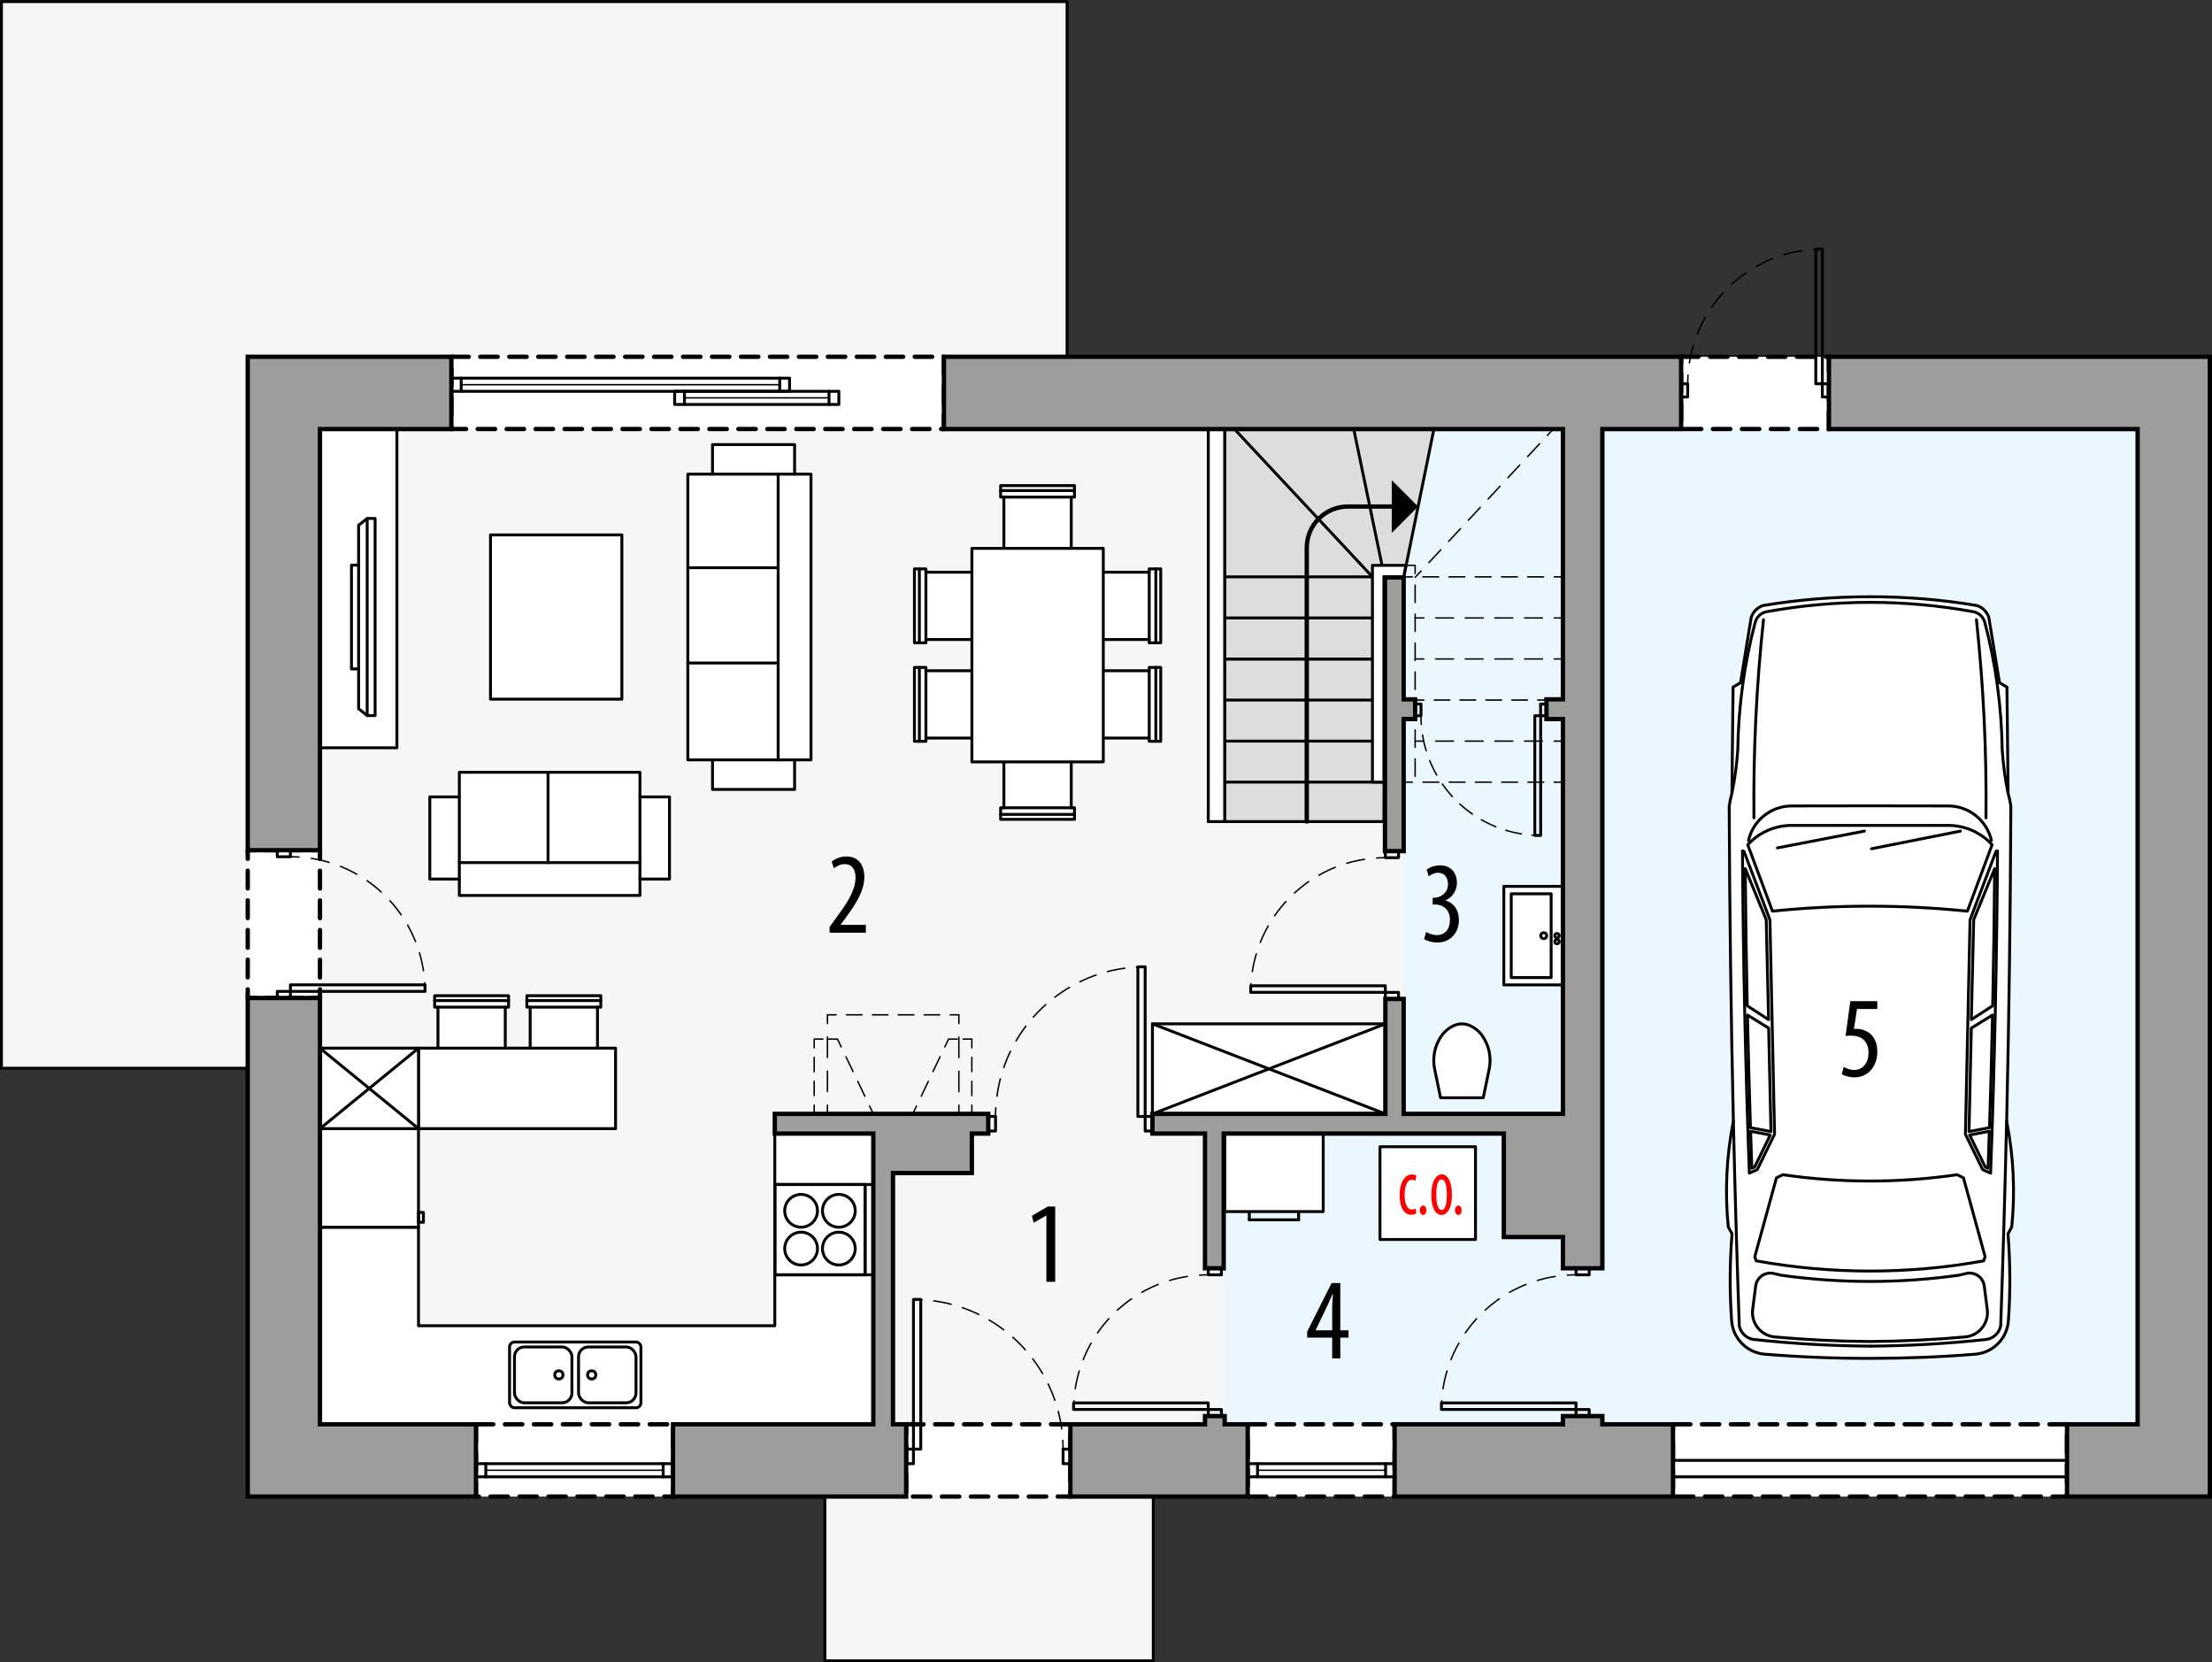 <?xml version="1.0" encoding="UTF-8"?><svg id="a" xmlns="http://www.w3.org/2000/svg" viewBox="0 0 381.88 286.91"><rect x="0" y="0" width="381.88" height="286.91" fill="#333333" stroke="none"/><polygon points="184.22 61.58 184.22 .28 .25 .28 .25 184.38 42.77 184.38 42.77 257.31 142.41 257.31 142.41 286.66 199.1 286.66 199.1 257.31 381.51 257.31 381.51 61.58 184.22 61.58" style="fill:#f6f6f6; stroke:#000; stroke-linecap:round; stroke-linejoin:round; stroke-width:.5px;"/><polygon points="242.33 74.06 242.33 195.66 211.26 195.66 211.26 245.84 369.04 245.84 369.04 74.06 242.33 74.06" style="fill:#ebf7fe;"/><polygon points="238.93 141.81 211.43 141.81 211.43 74.06 247.55 74.06 242.33 99.66 239.1 99.66 238.93 141.81" style="fill:#ddd; stroke:#000; stroke-linecap:round; stroke-linejoin:round; stroke-width:.5px;"/><line x1="238.93" y1="99.57" x2="211.43" y2="99.57" style="fill:none; stroke:#000; stroke-linecap:round; stroke-linejoin:round; stroke-width:.5px;"/><line x1="236.94" y1="106.66" x2="211.43" y2="106.66" style="fill:none; stroke:#000; stroke-linecap:round; stroke-linejoin:round; stroke-width:.5px;"/><line x1="236.94" y1="113.74" x2="211.43" y2="113.74" style="fill:none; stroke:#000; stroke-linecap:round; stroke-linejoin:round; stroke-width:.5px;"/><line x1="236.94" y1="113.74" x2="211.43" y2="113.74" style="fill:none; stroke:#000; stroke-linecap:round; stroke-linejoin:round; stroke-width:.5px;"/><line x1="236.94" y1="120.83" x2="211.43" y2="120.83" style="fill:none; stroke:#000; stroke-linecap:round; stroke-linejoin:round; stroke-width:.5px;"/><line x1="236.94" y1="127.92" x2="211.43" y2="127.92" style="fill:none; stroke:#000; stroke-linecap:round; stroke-linejoin:round; stroke-width:.5px;"/><line x1="238.93" y1="135" x2="211.43" y2="135" style="fill:none; stroke:#000; stroke-linecap:round; stroke-linejoin:round; stroke-width:.5px;"/><line x1="236.94" y1="99.57" x2="213.11" y2="74.06" style="fill:none; stroke:#000; stroke-linecap:round; stroke-linejoin:round; stroke-width:.5px;"/><line x1="239.01" y1="99.57" x2="233.71" y2="74.06" style="fill:none; stroke:#000; stroke-linecap:round; stroke-linejoin:round; stroke-width:.5px;"/><line x1="208.6" y1="141.81" x2="208.6" y2="74.06" style="fill:none; stroke:#000; stroke-linecap:round; stroke-linejoin:round; stroke-width:.5px;"/><rect x="208.6" y="74.06" width="2.83" height="67.75" style="fill:#fff; stroke:#000; stroke-linecap:round; stroke-linejoin:round; stroke-width:.5px;"/><path d="M240.88,87.43h-8.17c-3.92,0-7.11,3.18-7.11,7.11v47.27" style="fill:none; stroke:#000; stroke-linecap:round; stroke-linejoin:round; stroke-width:.75px;"/><polygon points="240.27 91.99 240.27 82.88 244.82 87.43 240.27 91.99"/><polygon points="236.94 97.58 236.94 135 238.93 135 238.93 99.57 242.33 99.57 242.72 97.58 236.94 97.58" style="fill:#fff; stroke:#000; stroke-linecap:round; stroke-linejoin:round; stroke-width:.5px;"/><line x1="269.82" y1="106.66" x2="268.32" y2="106.66" style="fill:none; stroke:#000; stroke-linecap:round; stroke-linejoin:round; stroke-width:.25px;"/><line x1="266.28" y1="106.66" x2="246.83" y2="106.66" style="fill:none; stroke:#000; stroke-dasharray:3.07 2.05; stroke-linecap:round; stroke-linejoin:round; stroke-width:.25px;"/><line x1="245.81" y1="106.66" x2="244.31" y2="106.66" style="fill:none; stroke:#000; stroke-linecap:round; stroke-linejoin:round; stroke-width:.25px;"/><line x1="269.82" y1="113.74" x2="268.32" y2="113.74" style="fill:none; stroke:#000; stroke-linecap:round; stroke-linejoin:round; stroke-width:.25px;"/><line x1="266.28" y1="113.74" x2="246.83" y2="113.74" style="fill:none; stroke:#000; stroke-dasharray:3.07 2.05; stroke-linecap:round; stroke-linejoin:round; stroke-width:.25px;"/><line x1="245.81" y1="113.74" x2="244.31" y2="113.74" style="fill:none; stroke:#000; stroke-linecap:round; stroke-linejoin:round; stroke-width:.25px;"/><line x1="269.82" y1="127.92" x2="268.32" y2="127.92" style="fill:none; stroke:#000; stroke-linecap:round; stroke-linejoin:round; stroke-width:.25px;"/><line x1="266.28" y1="127.92" x2="246.83" y2="127.92" style="fill:none; stroke:#000; stroke-dasharray:3.07 2.05; stroke-linecap:round; stroke-linejoin:round; stroke-width:.25px;"/><line x1="245.81" y1="127.92" x2="244.31" y2="127.92" style="fill:none; stroke:#000; stroke-linecap:round; stroke-linejoin:round; stroke-width:.25px;"/><line x1="269.82" y1="135" x2="268.32" y2="135" style="fill:none; stroke:#000; stroke-linecap:round; stroke-linejoin:round; stroke-width:.25px;"/><line x1="266.51" y1="135" x2="244.74" y2="135" style="fill:none; stroke:#000; stroke-dasharray:2.72 1.81; stroke-linecap:round; stroke-linejoin:round; stroke-width:.25px;"/><line x1="243.83" y1="135" x2="242.33" y2="135" style="fill:none; stroke:#000; stroke-linecap:round; stroke-linejoin:round; stroke-width:.25px;"/><line x1="244.31" y1="99.66" x2="245.33" y2="98.56" style="fill:none; stroke:#000; stroke-linecap:round; stroke-linejoin:round; stroke-width:.25px;"/><line x1="246.69" y1="97.1" x2="266.45" y2="75.89" style="fill:none; stroke:#000; stroke-dasharray:3 2; stroke-linecap:round; stroke-linejoin:round; stroke-width:.25px;"/><line x1="267.13" y1="75.15" x2="268.15" y2="74.06" style="fill:none; stroke:#000; stroke-linecap:round; stroke-linejoin:round; stroke-width:.25px;"/><line x1="266.98" y1="120.83" x2="265.48" y2="120.83" style="fill:none; stroke:#000; stroke-linecap:round; stroke-linejoin:round; stroke-width:.25px;"/><line x1="263.69" y1="120.83" x2="246.7" y2="120.83" style="fill:none; stroke:#000; stroke-dasharray:2.68 1.79; stroke-linecap:round; stroke-linejoin:round; stroke-width:.25px;"/><line x1="245.81" y1="120.83" x2="244.31" y2="120.83" style="fill:none; stroke:#000; stroke-linecap:round; stroke-linejoin:round; stroke-width:.25px;"/><line x1="242.33" y1="99.57" x2="243.83" y2="99.57" style="fill:none; stroke:#000; stroke-linecap:round; stroke-linejoin:round; stroke-width:.25px;"/><line x1="245.64" y1="99.57" x2="267.42" y2="99.57" style="fill:none; stroke:#000; stroke-dasharray:2.72 1.81; stroke-linecap:round; stroke-linejoin:round; stroke-width:.25px;"/><line x1="268.32" y1="99.57" x2="269.82" y2="99.57" style="fill:none; stroke:#000; stroke-linecap:round; stroke-linejoin:round; stroke-width:.25px;"/><polyline points="242.72 97.58 244.31 97.58 244.31 135.1" style="fill:none; stroke:#000; stroke-dasharray:3 2; stroke-linecap:round; stroke-linejoin:round; stroke-width:.25px;"/><rect x="238.24" y="197.93" width="16.49" height="16.01" style="fill:#fff; stroke:#000; stroke-linecap:round; stroke-linejoin:round; stroke-width:.5px;"/><path d="M244.51,209.42c-.19.14-.52.25-.9.25-1.19,0-1.98-1.19-1.98-3.43,0-1.95.78-3.53,2.14-3.53.29,0,.6.1.76.21l-.17.88c-.11-.07-.34-.18-.62-.18-.86,0-1.25,1.29-1.25,2.62,0,1.58.48,2.54,1.28,2.54.24,0,.43-.07.63-.18l.11.83Z" style="fill:red;"/><path d="M245.11,208.89c0-.48.26-.81.57-.81.35,0,.57.32.57.81s-.21.81-.57.81c-.32,0-.57-.32-.57-.81Z" style="fill:red;"/><path d="M250.66,206.2c0,2.62-.97,3.5-1.8,3.5-.97,0-1.76-1.11-1.76-3.49s.88-3.52,1.81-3.52,1.75,1.13,1.75,3.5ZM247.96,206.2c0,1.12.16,2.65.94,2.65.74,0,.88-1.6.88-2.65s-.15-2.63-.91-2.63-.92,1.6-.92,2.63Z" style="fill:red;"/><path d="M251.19,208.89c0-.48.26-.81.57-.81.35,0,.57.32.57.81s-.21.81-.57.81c-.32,0-.57-.32-.57-.81Z" style="fill:red;"/><polyline points="269.82 152.99 259.62 152.99 259.62 170 269.82 170 269.82 152.99" style="fill:#fff; stroke:#000; stroke-linecap:round; stroke-linejoin:round; stroke-width:.5px;"/><rect x="260.9" y="154.27" width="6.89" height="14.46" style="fill:none; stroke:#000; stroke-linecap:round; stroke-linejoin:round; stroke-width:.5px;"/><circle cx="266.51" cy="161.5" r=".51" style="fill:none; stroke:#000; stroke-linecap:round; stroke-linejoin:round; stroke-width:.5px;"/><circle cx="268.8" cy="161.5" r=".38" style="fill:none; stroke:#000; stroke-linecap:round; stroke-linejoin:round; stroke-width:.5px;"/><circle cx="268.8" cy="162.52" r=".38" style="fill:none; stroke:#000; stroke-linecap:round; stroke-linejoin:round; stroke-width:.5px;"/><rect x="84.68" y="92.33" width="22.68" height="28.35" style="fill:#fff; stroke:#000; stroke-linecap:round; stroke-linejoin:round; stroke-width:.5px;"/><rect x="55.24" y="74.06" width="13.28" height="55.01" style="fill:#fff; stroke:#000; stroke-linecap:round; stroke-linejoin:round; stroke-width:.5px;"/><polygon points="72.25 211.82 72.25 228.83 133.76 228.83 133.76 195.66 150.77 195.66 150.77 246.84 55.24 246.84 55.24 211.82 72.25 211.82" style="fill:#fff; stroke:#000; stroke-linecap:round; stroke-linejoin:round; stroke-width:.5px;"/><circle cx="96.48" cy="237.31" r=".71" style="fill:none; stroke:#000; stroke-linecap:round; stroke-linejoin:round; stroke-width:.5px;"/><circle cx="102.15" cy="237.31" r=".71" style="fill:none; stroke:#000; stroke-linecap:round; stroke-linejoin:round; stroke-width:.5px;"/><rect x="87.97" y="231.64" width="22.68" height="11.34" rx=".85" ry=".85" style="fill:none; stroke:#000; stroke-linecap:round; stroke-linejoin:round; stroke-width:.5px;"/><rect x="99.88" y="232.49" width="9.92" height="9.64" rx="1.7" ry="1.7" style="fill:none; stroke:#000; stroke-linecap:round; stroke-linejoin:round; stroke-width:.5px;"/><rect x="88.82" y="232.49" width="9.92" height="9.64" rx="1.7" ry="1.7" style="fill:none; stroke:#000; stroke-linecap:round; stroke-linejoin:round; stroke-width:.5px;"/><path d="M256.07,189.48l1.02-4.93c.42-2.01-.01-4.1-1.19-5.78-.53-.75-1.25-1.34-2.08-1.73-.91-.42-1.96-.42-2.87,0-.83.39-1.55.98-2.08,1.73-1.18,1.68-1.61,3.77-1.19,5.78l1.02,4.93h7.37" style="fill:#fff; stroke:#000; stroke-linecap:round; stroke-linejoin:round; stroke-width:.5px;"/><line x1="71.4" y1="211.82" x2="71.4" y2="194.81" style="fill:none; stroke:#000; stroke-linecap:round; stroke-linejoin:round; stroke-width:.5px;"/><rect x="55.24" y="194.81" width="17.01" height="17.01" style="fill:#fff; stroke:#000; stroke-linecap:round; stroke-linejoin:round; stroke-width:.5px;"/><rect x="72.25" y="209.27" width=".85" height="1.7" style="fill:none; stroke:#000; stroke-linecap:round; stroke-linejoin:round; stroke-width:.5px;"/><line x1="222.77" y1="199.21" x2="227.02" y2="199.21" style="fill:none; stroke:#000; stroke-linecap:round; stroke-linejoin:round; stroke-width:.5px;"/><line x1="222.77" y1="197.08" x2="222.77" y2="199.21" style="fill:none; stroke:#000; stroke-linecap:round; stroke-linejoin:round; stroke-width:.5px;"/><line x1="227.02" y1="199.21" x2="227.02" y2="197.08" style="fill:none; stroke:#000; stroke-linecap:round; stroke-linejoin:round; stroke-width:.5px;"/><line x1="227.02" y1="197.08" x2="222.77" y2="197.08" style="fill:none; stroke:#000; stroke-linecap:round; stroke-linejoin:round; stroke-width:.5px;"/><line x1="215.68" y1="210.55" x2="224.19" y2="210.55" style="fill:none; stroke:#000; stroke-linecap:round; stroke-linejoin:round; stroke-width:.5px;"/><line x1="215.68" y1="209.13" x2="215.68" y2="210.55" style="fill:none; stroke:#000; stroke-linecap:round; stroke-linejoin:round; stroke-width:.5px;"/><line x1="224.19" y1="210.55" x2="224.19" y2="209.13" style="fill:none; stroke:#000; stroke-linecap:round; stroke-linejoin:round; stroke-width:.5px;"/><rect x="211.43" y="195.66" width="17.01" height="13.46" style="fill:#fff; stroke:#000; stroke-linecap:round; stroke-linejoin:round; stroke-width:.5px;"/><polygon points="184.94 139.43 184.94 128.66 173.31 128.66 173.31 139.43 172.75 139.43 172.75 141.42 185.5 141.42 185.5 139.43 184.94 139.43" style="fill:#fff; stroke:#000; stroke-linecap:round; stroke-linejoin:round; stroke-width:.5px;"/><line x1="184.94" y1="139.43" x2="173.31" y2="139.43" style="fill:none; stroke:#000; stroke-linecap:round; stroke-linejoin:round; stroke-width:.5px;"/><line x1="185.5" y1="140.57" x2="172.75" y2="140.57" style="fill:none; stroke:#000; stroke-linecap:round; stroke-linejoin:round; stroke-width:.5px;"/><polygon points="198.4 110.38 187.63 110.38 187.63 98.76 198.4 98.76 198.4 98.19 200.39 98.19 200.39 110.95 198.4 110.95 198.4 110.38" style="fill:#fff; stroke:#000; stroke-linecap:round; stroke-linejoin:round; stroke-width:.5px;"/><line x1="198.4" y1="110.38" x2="198.4" y2="98.76" style="fill:none; stroke:#000; stroke-linecap:round; stroke-linejoin:round; stroke-width:.5px;"/><line x1="199.54" y1="110.95" x2="199.54" y2="98.19" style="fill:none; stroke:#000; stroke-linecap:round; stroke-linejoin:round; stroke-width:.5px;"/><polygon points="198.4 127.39 187.63 127.39 187.63 115.77 198.4 115.77 198.4 115.2 200.39 115.2 200.39 127.95 198.4 127.95 198.4 127.39" style="fill:#fff; stroke:#000; stroke-linecap:round; stroke-linejoin:round; stroke-width:.5px;"/><line x1="198.4" y1="127.39" x2="198.4" y2="115.77" style="fill:none; stroke:#000; stroke-linecap:round; stroke-linejoin:round; stroke-width:.5px;"/><line x1="199.54" y1="127.95" x2="199.54" y2="115.2" style="fill:none; stroke:#000; stroke-linecap:round; stroke-linejoin:round; stroke-width:.5px;"/><polygon points="159.85 110.38 170.62 110.38 170.62 98.76 159.85 98.76 159.85 98.19 157.87 98.19 157.87 110.95 159.85 110.95 159.85 110.38" style="fill:#fff; stroke:#000; stroke-linecap:round; stroke-linejoin:round; stroke-width:.5px;"/><line x1="159.85" y1="110.38" x2="159.85" y2="98.76" style="fill:none; stroke:#000; stroke-linecap:round; stroke-linejoin:round; stroke-width:.5px;"/><line x1="158.72" y1="110.95" x2="158.72" y2="98.19" style="fill:none; stroke:#000; stroke-linecap:round; stroke-linejoin:round; stroke-width:.5px;"/><polygon points="159.85 127.39 170.62 127.39 170.62 115.77 159.85 115.77 159.85 115.2 157.87 115.2 157.87 127.95 159.85 127.95 159.85 127.39" style="fill:#fff; stroke:#000; stroke-linecap:round; stroke-linejoin:round; stroke-width:.5px;"/><line x1="159.85" y1="127.39" x2="159.85" y2="115.77" style="fill:none; stroke:#000; stroke-linecap:round; stroke-linejoin:round; stroke-width:.5px;"/><line x1="158.72" y1="127.95" x2="158.72" y2="115.2" style="fill:none; stroke:#000; stroke-linecap:round; stroke-linejoin:round; stroke-width:.5px;"/><polygon points="184.94 85.8 184.94 96.58 173.31 96.58 173.31 85.8 172.75 85.8 172.75 83.82 185.5 83.82 185.5 85.8 184.94 85.8" style="fill:#fff; stroke:#000; stroke-linecap:round; stroke-linejoin:round; stroke-width:.5px;"/><line x1="184.94" y1="85.8" x2="173.31" y2="85.8" style="fill:none; stroke:#000; stroke-linecap:round; stroke-linejoin:round; stroke-width:.5px;"/><line x1="185.5" y1="84.67" x2="172.75" y2="84.67" style="fill:none; stroke:#000; stroke-linecap:round; stroke-linejoin:round; stroke-width:.5px;"/><rect x="167.79" y="94.65" width="22.68" height="36.85" style="fill:#fff; stroke:#000; stroke-linecap:round; stroke-linejoin:round; stroke-width:.5px;"/><polygon points="87.23 173.84 87.23 184.62 75.61 184.62 75.61 173.84 75.04 173.84 75.04 171.86 87.8 171.86 87.8 173.84 87.23 173.84" style="fill:#fff; stroke:#000; stroke-linecap:round; stroke-linejoin:round; stroke-width:.5px;"/><line x1="87.23" y1="173.84" x2="75.61" y2="173.84" style="fill:none; stroke:#000; stroke-linecap:round; stroke-linejoin:round; stroke-width:.5px;"/><line x1="87.8" y1="172.71" x2="75.04" y2="172.71" style="fill:none; stroke:#000; stroke-linecap:round; stroke-linejoin:round; stroke-width:.5px;"/><polygon points="103.15 173.84 103.15 184.62 91.53 184.62 91.53 173.84 90.96 173.84 90.96 171.86 103.72 171.86 103.72 173.84 103.15 173.84" style="fill:#fff; stroke:#000; stroke-linecap:round; stroke-linejoin:round; stroke-width:.5px;"/><line x1="103.15" y1="173.84" x2="91.53" y2="173.84" style="fill:none; stroke:#000; stroke-linecap:round; stroke-linejoin:round; stroke-width:.5px;"/><line x1="103.72" y1="172.71" x2="90.96" y2="172.71" style="fill:none; stroke:#000; stroke-linecap:round; stroke-linejoin:round; stroke-width:.5px;"/><polyline points="118.75 81.84 123.01 81.84 123.01 76.74 137.18 76.74 137.18 81.84 140.01 81.84 140.01 131.16 137.18 131.16 137.18 136.26 123.01 136.26 123.01 131.16 118.75 131.16 118.75 81.84" style="fill:#fff; stroke:#000; stroke-linecap:round; stroke-linejoin:round; stroke-width:.5px;"/><polyline points="137.18 81.84 134.34 81.84 134.34 131.16 137.18 131.16" style="fill:none; stroke:#000; stroke-linecap:round; stroke-linejoin:round; stroke-width:.5px;"/><line x1="123.01" y1="81.84" x2="134.34" y2="81.84" style="fill:none; stroke:#000; stroke-linecap:round; stroke-linejoin:round; stroke-width:.5px;"/><line x1="134.34" y1="131.16" x2="123.01" y2="131.16" style="fill:none; stroke:#000; stroke-linecap:round; stroke-linejoin:round; stroke-width:.5px;"/><line x1="118.75" y1="97.99" x2="134.34" y2="97.99" style="fill:none; stroke:#000; stroke-linecap:round; stroke-linejoin:round; stroke-width:.5px;"/><line x1="118.75" y1="114.44" x2="134.34" y2="114.44" style="fill:none; stroke:#000; stroke-linecap:round; stroke-linejoin:round; stroke-width:.5px;"/><polyline points="110.48 133.3 110.48 137.55 115.58 137.55 115.58 151.73 110.48 151.73 110.48 154.56 79.3 154.56 79.3 151.73 74.2 151.73 74.2 137.55 79.3 137.55 79.3 133.3 110.48 133.3" style="fill:#fff; stroke:#000; stroke-linecap:round; stroke-linejoin:round; stroke-width:.5px;"/><line x1="110.48" y1="137.55" x2="110.48" y2="148.89" style="fill:none; stroke:#000; stroke-linecap:round; stroke-linejoin:round; stroke-width:.5px;"/><line x1="79.3" y1="148.89" x2="79.3" y2="137.55" style="fill:none; stroke:#000; stroke-linecap:round; stroke-linejoin:round; stroke-width:.5px;"/><line x1="94.61" y1="133.3" x2="94.61" y2="148.89" style="fill:none; stroke:#000; stroke-linecap:round; stroke-linejoin:round; stroke-width:.5px;"/><polyline points="110.48 151.73 110.48 148.89 110.48 148.89 79.3 148.89 79.3 151.73" style="fill:none; stroke:#000; stroke-linecap:round; stroke-linejoin:round; stroke-width:.5px;"/><polygon points="63.39 89.49 64.76 89.49 64.76 123.51 63.39 123.51 63.39 123.51 61.91 122.33 61.91 115.46 60.68 115.46 60.68 97.54 61.91 97.54 61.91 90.67 63.39 89.49" style="fill:none; stroke:#000; stroke-linecap:round; stroke-linejoin:round; stroke-width:.5px;"/><line x1="63.39" y1="89.49" x2="63.39" y2="123.51" style="fill:none; stroke:#000; stroke-linecap:round; stroke-linejoin:round; stroke-width:.5px;"/><line x1="61.91" y1="115.46" x2="61.91" y2="97.54" style="fill:none; stroke:#000; stroke-linecap:round; stroke-linejoin:round; stroke-width:.5px;"/><rect x="133.76" y="204.45" width="15.59" height="15.59" style="fill:none; stroke:#000; stroke-linecap:round; stroke-linejoin:round; stroke-width:.5px;"/><circle cx="138.3" cy="215.51" r="2.83" style="fill:none; stroke:#000; stroke-linecap:round; stroke-linejoin:round; stroke-width:.5px;"/><circle cx="144.82" cy="215.51" r="2.83" style="fill:none; stroke:#000; stroke-linecap:round; stroke-linejoin:round; stroke-width:.5px;"/><circle cx="144.82" cy="208.99" r="2.83" style="fill:none; stroke:#000; stroke-linecap:round; stroke-linejoin:round; stroke-width:.5px;"/><circle cx="138.3" cy="208.99" r="2.83" style="fill:none; stroke:#000; stroke-linecap:round; stroke-linejoin:round; stroke-width:.5px;"/><line x1="149.35" y1="204.45" x2="149.35" y2="220.04" style="fill:none; stroke:#000; stroke-linecap:round; stroke-linejoin:round; stroke-width:.5px;"/><line x1="149.35" y1="220.04" x2="149.35" y2="220.04" style="fill:none; stroke:#000; stroke-linecap:round; stroke-linejoin:round; stroke-width:.5px;"/><polygon points="133.76 220.04 149.35 220.04 150.77 220.04 150.77 204.45 133.76 204.45 133.76 220.04" style="fill:none; stroke:#000; stroke-linecap:round; stroke-linejoin:round; stroke-width:.5px;"/><rect x="72.25" y="180.92" width="34.02" height="13.89" style="fill:#fff; stroke:#000; stroke-linecap:round; stroke-linejoin:round; stroke-width:.5px;"/><rect x="55.24" y="180.92" width="17.01" height="13.89" style="fill:#fff; stroke:#000; stroke-linecap:round; stroke-linejoin:round; stroke-width:.5px;"/><line x1="72.25" y1="194.81" x2="55.24" y2="180.92" style="fill:none; stroke:#000; stroke-linecap:round; stroke-linejoin:round; stroke-width:.5px;"/><line x1="72.25" y1="180.92" x2="55.24" y2="194.81" style="fill:none; stroke:#000; stroke-linecap:round; stroke-linejoin:round; stroke-width:.5px;"/><rect x="198.96" y="176.72" width="40.21" height="15.54" style="fill:#fff; stroke:#000; stroke-linecap:round; stroke-linejoin:round; stroke-width:.5px;"/><line x1="239.17" y1="192.26" x2="198.96" y2="176.72" style="fill:none; stroke:#000; stroke-linecap:round; stroke-linejoin:round; stroke-width:.5px;"/><line x1="239.17" y1="176.72" x2="198.96" y2="192.26" style="fill:none; stroke:#000; stroke-linecap:round; stroke-linejoin:round; stroke-width:.5px;"/><path d="M322.83,234.46c6.07,0,12.13-.23,18.18-.72,3.07-.25,5.5-2.7,5.72-5.78.35-4.99.33-10.01-.07-15l.65-1.19c.61-6.09.31-12.24-.88-18.24.41-18.13.65-36.27.72-54.4-.1-.74-.26-1.47-.47-2.19l-.2-18.34-1.29-.77-1.84-11.27c-.32-.96-1.08-1.72-2.04-2.04-6.1-1.02-12.28-1.53-18.47-1.52-6.19,0-12.37.5-18.47,1.52-.96.32-1.72,1.07-2.04,2.04l-1.84,11.27-1.29.77-.2,18.34c-.21.72-.36,1.45-.47,2.19.07,18.14.31,36.27.72,54.4-1.19,6-1.49,12.15-.88,18.24l.65,1.19c-.4,4.99-.43,10-.07,15,.22,3.07,2.65,5.53,5.72,5.78,6.05.49,12.11.73,18.18.72Z" style="fill:#fff; stroke:#000; stroke-linecap:round; stroke-linejoin:round; stroke-width:.5px;"/><path d="M346.42,193.54c-.27,11.78-.61,23.56-1.02,35.34-.26,1.19-1.22,2.11-2.42,2.31-6.69.73-13.41,1.11-20.14,1.16" style="fill:#fff; stroke:#000; stroke-linecap:round; stroke-linejoin:round; stroke-width:.5px;"/><path d="M343.67,202.49l-1.37-.6-2.99-6.11.8-37.02,4.48-11.81.26-.09c-.12,18.55-.51,37.09-1.19,55.62Z" style="fill:#fff; stroke:#000; stroke-linecap:round; stroke-linejoin:round; stroke-width:.5px;"/><path d="M346.63,136.7c-.49-2.41-.81-4.85-.97-7.3-.11-7.41-1.11-14.79-3-21.96-.25-.96-1.03-1.68-2.01-1.86-5.88-1.07-11.84-1.61-17.82-1.61" style="fill:#fff; stroke:#000; stroke-linecap:round; stroke-linejoin:round; stroke-width:.5px;"/><path d="M299.25,193.54c.27,11.78.61,23.56,1.02,35.34.26,1.19,1.22,2.11,2.42,2.31,6.69.73,13.41,1.11,20.14,1.16" style="fill:#fff; stroke:#000; stroke-linecap:round; stroke-linejoin:round; stroke-width:.5px;"/><path d="M301.86,145.08c.79-3.49,3.88-5.96,7.46-5.97l13.51-.02,13.51.02c3.57,0,6.67,2.48,7.46,5.97" style="fill:#fff; stroke:#000; stroke-linecap:round; stroke-linejoin:round; stroke-width:.5px;"/><path d="M302,202.49l1.37-.6,2.99-6.11-.8-37.02-4.48-11.81-.26-.09c.12,18.55.51,37.09,1.19,55.62Z" style="fill:#fff; stroke:#000; stroke-linecap:round; stroke-linejoin:round; stroke-width:.5px;"/><path d="M299.04,136.7c.49-2.41.81-4.85.97-7.3.11-7.41,1.11-14.79,3-21.96.25-.96,1.03-1.68,2.01-1.86,5.88-1.07,11.84-1.61,17.82-1.61" style="fill:#fff; stroke:#000; stroke-linecap:round; stroke-linejoin:round; stroke-width:.5px;"/><path d="M322.83,156.41c-5.62,0-11.24.28-16.83.86l-4.27-11.46c1.95-2.13,4.7-3.34,7.58-3.34h27.03c2.89,0,5.64,1.21,7.58,3.34l-4.27,11.46c-5.59-.57-11.21-.86-16.83-.86Z" style="fill:#fff; stroke:#000; stroke-linecap:round; stroke-linejoin:round; stroke-width:.5px;"/><line x1="338.45" y1="143.45" x2="323.09" y2="146.5" style="fill:#fff; stroke:#000; stroke-linecap:round; stroke-linejoin:round; stroke-width:.5px;"/><line x1="321.87" y1="143.45" x2="306.86" y2="146.35" style="fill:#fff; stroke:#000; stroke-linecap:round; stroke-linejoin:round; stroke-width:.5px;"/><path d="M344.36,149.93c-.06,7.89-.18,15.78-.34,23.67l-3.69,2.39.41-17.25,3.62-8.81Z" style="fill:#fff; stroke:#000; stroke-linecap:round; stroke-linejoin:round; stroke-width:.5px;"/><path d="M343.99,175.2c-.14,6.48-.31,12.96-.52,19.44l-3.54.67.4-17.86,3.66-2.25Z" style="fill:#fff; stroke:#000; stroke-linecap:round; stroke-linejoin:round; stroke-width:.5px;"/><path d="M343.44,195.26l-3.4.65,2.7,5.52.48.21c.08-2.13.15-4.25.22-6.38Z" style="fill:#fff; stroke:#000; stroke-linecap:round; stroke-linejoin:round; stroke-width:.5px;"/><path d="M301.3,149.93c.06,7.89.18,15.78.34,23.67l3.69,2.39-.41-17.25-3.62-8.81Z" style="fill:#fff; stroke:#000; stroke-linecap:round; stroke-linejoin:round; stroke-width:.5px;"/><path d="M301.68,175.2c.14,6.48.31,12.96.52,19.44l3.54.67-.4-17.86-3.66-2.25Z" style="fill:#fff; stroke:#000; stroke-linecap:round; stroke-linejoin:round; stroke-width:.5px;"/><path d="M302.22,195.26l3.4.65-2.7,5.52-.48.21c-.08-2.13-.15-4.25-.22-6.38Z" style="fill:#fff; stroke:#000; stroke-linecap:round; stroke-linejoin:round; stroke-width:.5px;"/><path d="M322.83,231.55c5.49-.04,10.98-.3,16.44-.79,2.32-.21,4.04-2.26,3.83-4.59,0-.05-.01-.11-.02-.16l-.52-4.05c-.18-1.4-1.46-2.38-2.86-2.2-.09.01-.18.03-.27.05l-1.21.29c-5.1.72-10.24,1.08-15.39,1.08-5.15,0-10.29-.36-15.39-1.08l-1.21-.29c-1.37-.33-2.75.51-3.08,1.88-.02.09-.04.18-.05.27l-.52,4.05c-.3,2.31,1.34,4.43,3.65,4.73.05,0,.11.01.16.02,5.47.49,10.95.76,16.44.79Z" style="fill:#fff; stroke:#000; stroke-linecap:round; stroke-linejoin:round; stroke-width:.5px;"/><path d="M322.83,219.39c6.58,0,13.15-.58,19.63-1.76l.25-.72-3.74-13.61-1.1-.54c-4.98.73-10.01,1.09-15.04,1.09-5.03,0-10.06-.36-15.04-1.09l-1.1.54-3.74,13.61.25.72c6.48,1.17,13.05,1.76,19.63,1.76Z" style="fill:#fff; stroke:#000; stroke-linecap:round; stroke-linejoin:round; stroke-width:.5px;"/><path d="M341.21,106.96c1.22,11.36,1.77,22.78,1.65,34.21" style="fill:#fff; stroke:#000; stroke-linecap:round; stroke-linejoin:round; stroke-width:.5px;"/><path d="M302.8,141.17c-.12-11.43.43-22.85,1.65-34.21" style="fill:#fff; stroke:#000; stroke-linecap:round; stroke-linejoin:round; stroke-width:.5px;"/><polyline points="142.85 176.66 142.85 175.16 144.35 175.16" style="fill:none; stroke:#000; stroke-linecap:round; stroke-linejoin:round; stroke-width:.25px;"/><line x1="146.14" y1="175.16" x2="163.14" y2="175.16" style="fill:none; stroke:#000; stroke-dasharray:2.68 1.79; stroke-linecap:round; stroke-linejoin:round; stroke-width:.25px;"/><polyline points="164.04 175.16 165.54 175.16 165.54 176.66" style="fill:none; stroke:#000; stroke-linecap:round; stroke-linejoin:round; stroke-width:.25px;"/><line x1="165.54" y1="179.01" x2="165.54" y2="189.59" style="fill:none; stroke:#000; stroke-dasharray:3.53 2.35; stroke-linecap:round; stroke-linejoin:round; stroke-width:.25px;"/><polyline points="165.54 190.76 165.54 192.26 164.04 192.26" style="fill:none; stroke:#000; stroke-linecap:round; stroke-linejoin:round; stroke-width:.25px;"/><line x1="162.25" y1="192.26" x2="145.24" y2="192.26" style="fill:none; stroke:#000; stroke-dasharray:2.68 1.79; stroke-linecap:round; stroke-linejoin:round; stroke-width:.25px;"/><polyline points="144.35 192.26 142.85 192.26 142.85 190.76" style="fill:none; stroke:#000; stroke-linecap:round; stroke-linejoin:round; stroke-width:.25px;"/><line x1="142.85" y1="188.41" x2="142.85" y2="177.83" style="fill:none; stroke:#000; stroke-dasharray:3.53 2.35; stroke-linecap:round; stroke-linejoin:round; stroke-width:.25px;"/><polyline points="159.07 192.26 157.57 192.26 158.22 190.91" style="fill:none; stroke:#000; stroke-linecap:round; stroke-linejoin:round; stroke-width:.25px;"/><line x1="159.04" y1="189.21" x2="162.7" y2="181.55" style="fill:none; stroke:#000; stroke-dasharray:2.83 1.89; stroke-linecap:round; stroke-linejoin:round; stroke-width:.25px;"/><polyline points="163.11 180.7 163.76 179.35 165.26 179.35" style="fill:none; stroke:#000; stroke-linecap:round; stroke-linejoin:round; stroke-width:.25px;"/><polyline points="166.28 179.35 167.78 179.35 167.78 180.85" style="fill:none; stroke:#000; stroke-linecap:round; stroke-linejoin:round; stroke-width:.25px;"/><line x1="167.78" y1="182.5" x2="167.78" y2="189.94" style="fill:none; stroke:#000; stroke-dasharray:2.48 1.65; stroke-linecap:round; stroke-linejoin:round; stroke-width:.25px;"/><polyline points="167.78 190.76 167.78 192.26 166.28 192.26" style="fill:none; stroke:#000; stroke-linecap:round; stroke-linejoin:round; stroke-width:.25px;"/><line x1="164.22" y1="192.26" x2="160.1" y2="192.26" style="fill:none; stroke:#000; stroke-dasharray:3.09 2.06; stroke-linecap:round; stroke-linejoin:round; stroke-width:.25px;"/><polyline points="149.27 192.26 150.77 192.26 150.12 190.91" style="fill:none; stroke:#000; stroke-linecap:round; stroke-linejoin:round; stroke-width:.25px;"/><line x1="149.31" y1="189.21" x2="145.64" y2="181.55" style="fill:none; stroke:#000; stroke-dasharray:2.83 1.89; stroke-linecap:round; stroke-linejoin:round; stroke-width:.25px;"/><polyline points="145.23 180.7 144.58 179.35 143.08 179.35" style="fill:none; stroke:#000; stroke-linecap:round; stroke-linejoin:round; stroke-width:.25px;"/><polyline points="142.06 179.35 140.56 179.35 140.56 180.85" style="fill:none; stroke:#000; stroke-linecap:round; stroke-linejoin:round; stroke-width:.25px;"/><line x1="140.56" y1="182.5" x2="140.56" y2="189.94" style="fill:none; stroke:#000; stroke-dasharray:2.48 1.65; stroke-linecap:round; stroke-linejoin:round; stroke-width:.25px;"/><polyline points="140.56 190.76 140.56 192.26 142.06 192.26" style="fill:none; stroke:#000; stroke-linecap:round; stroke-linejoin:round; stroke-width:.25px;"/><line x1="144.12" y1="192.26" x2="148.24" y2="192.26" style="fill:none; stroke:#000; stroke-dasharray:3.09 2.06; stroke-linecap:round; stroke-linejoin:round; stroke-width:.25px;"/><rect x="42.77" y="146.75" width="12.47" height="25.51" style="fill:#fff;"/><polyline points="55.24 170.76 55.24 172.26 53.74 172.26" style="fill:none; stroke:#000; stroke-linecap:round; stroke-linejoin:round; stroke-width:.75px;"/><line x1="52.16" y1="172.26" x2="45.06" y2="172.26" style="fill:none; stroke:#000; stroke-dasharray:2.37 1.58; stroke-linecap:round; stroke-linejoin:round; stroke-width:.75px;"/><polyline points="44.27 172.26 42.77 172.26 42.77 170.76" style="fill:none; stroke:#000; stroke-linecap:round; stroke-linejoin:round; stroke-width:.75px;"/><line x1="42.77" y1="168.71" x2="42.77" y2="149.27" style="fill:none; stroke:#000; stroke-dasharray:3.07 2.05; stroke-linecap:round; stroke-linejoin:round; stroke-width:.75px;"/><polyline points="42.77 148.25 42.77 146.75 44.27 146.75" style="fill:none; stroke:#000; stroke-linecap:round; stroke-linejoin:round; stroke-width:.75px;"/><line x1="45.85" y1="146.75" x2="52.95" y2="146.75" style="fill:none; stroke:#000; stroke-dasharray:2.37 1.58; stroke-linecap:round; stroke-linejoin:round; stroke-width:.75px;"/><polyline points="53.74 146.75 55.24 146.75 55.24 148.25" style="fill:none; stroke:#000; stroke-linecap:round; stroke-linejoin:round; stroke-width:.75px;"/><line x1="55.24" y1="150.29" x2="55.24" y2="169.74" style="fill:none; stroke:#000; stroke-dasharray:3.07 2.05; stroke-linecap:round; stroke-linejoin:round; stroke-width:.75px;"/><rect x="77.92" y="61.58" width="85.04" height="12.47" style="fill:#fff; stroke:#000; stroke-dasharray:3 2; stroke-linecap:round; stroke-linejoin:round; stroke-width:.75px;"/><rect x="290.23" y="61.58" width="25.51" height="12.47" style="fill:#fff; stroke:#000; stroke-dasharray:3 2; stroke-linecap:round; stroke-linejoin:round; stroke-width:.75px;"/><rect x="288.82" y="245.84" width="68.03" height="12.47" style="fill:#fff; stroke:#000; stroke-dasharray:3 2; stroke-linecap:round; stroke-linejoin:round; stroke-width:.75px;"/><rect x="215.4" y="245.84" width="25.37" height="12.47" style="fill:#fff; stroke:#000; stroke-dasharray:3 2; stroke-linecap:round; stroke-linejoin:round; stroke-width:.75px;"/><rect x="156.44" y="245.84" width="28.35" height="12.47" style="fill:#fff; stroke:#000; stroke-dasharray:3 2; stroke-linecap:round; stroke-linejoin:round; stroke-width:.75px;"/><rect x="82.17" y="245.84" width="34.02" height="12.47" style="fill:#fff; stroke:#000; stroke-dasharray:3 2; stroke-linecap:round; stroke-linejoin:round; stroke-width:.75px;"/><polyline points="77.92 67.54 77.92 65.27 79.62 65.27 79.62 67.54 77.92 67.54" style="fill:none; stroke:#000; stroke-linecap:round; stroke-linejoin:round; stroke-width:.5px;"/><polyline points="134.61 67.54 134.61 65.27 136.31 65.27 136.31 67.54 134.61 67.54" style="fill:none; stroke:#000; stroke-linecap:round; stroke-linejoin:round; stroke-width:.5px;"/><line x1="79.62" y1="67.54" x2="134.61" y2="67.54" style="fill:none; stroke:#000; stroke-linecap:round; stroke-linejoin:round; stroke-width:.5px;"/><line x1="79.62" y1="66.4" x2="134.61" y2="66.4" style="fill:none; stroke:#000; stroke-linecap:round; stroke-linejoin:round; stroke-width:.25px;"/><line x1="79.62" y1="65.27" x2="134.61" y2="65.27" style="fill:none; stroke:#000; stroke-linecap:round; stroke-linejoin:round; stroke-width:.5px;"/><polyline points="116.47 69.81 116.47 67.54 118.17 67.54 118.17 69.81 116.47 69.81" style="fill:none; stroke:#000; stroke-linecap:round; stroke-linejoin:round; stroke-width:.5px;"/><polyline points="143.12 69.81 143.12 67.54 144.82 67.54 144.82 69.81 143.12 69.81" style="fill:none; stroke:#000; stroke-linecap:round; stroke-linejoin:round; stroke-width:.5px;"/><line x1="118.17" y1="69.81" x2="143.12" y2="69.81" style="fill:none; stroke:#000; stroke-linecap:round; stroke-linejoin:round; stroke-width:.5px;"/><line x1="118.17" y1="68.67" x2="143.12" y2="68.67" style="fill:none; stroke:#000; stroke-linecap:round; stroke-linejoin:round; stroke-width:.25px;"/><line x1="118.17" y1="67.54" x2="143.12" y2="67.54" style="fill:none; stroke:#000; stroke-linecap:round; stroke-linejoin:round; stroke-width:.5px;"/><polyline points="215.4 252.64 215.4 254.91 217.1 254.91 217.1 252.64 215.4 252.64" style="fill:none; stroke:#000; stroke-linecap:round; stroke-linejoin:round; stroke-width:.5px;"/><polyline points="239.21 252.64 239.21 254.91 240.91 254.91 240.91 252.64 239.21 252.64" style="fill:none; stroke:#000; stroke-linecap:round; stroke-linejoin:round; stroke-width:.5px;"/><line x1="217.1" y1="252.64" x2="239.21" y2="252.64" style="fill:none; stroke:#000; stroke-linecap:round; stroke-linejoin:round; stroke-width:.5px;"/><line x1="217.1" y1="253.77" x2="239.21" y2="253.77" style="fill:none; stroke:#000; stroke-linecap:round; stroke-linejoin:round; stroke-width:.25px;"/><line x1="217.1" y1="254.91" x2="239.21" y2="254.91" style="fill:none; stroke:#000; stroke-linecap:round; stroke-linejoin:round; stroke-width:.5px;"/><polyline points="82.17 252.64 82.17 254.91 83.87 254.91 83.87 252.64 82.17 252.64" style="fill:none; stroke:#000; stroke-linecap:round; stroke-linejoin:round; stroke-width:.5px;"/><polyline points="114.49 252.64 114.49 254.91 116.19 254.91 116.19 252.64 114.49 252.64" style="fill:none; stroke:#000; stroke-linecap:round; stroke-linejoin:round; stroke-width:.5px;"/><line x1="83.87" y1="252.64" x2="114.49" y2="252.64" style="fill:none; stroke:#000; stroke-linecap:round; stroke-linejoin:round; stroke-width:.5px;"/><line x1="83.87" y1="253.77" x2="114.49" y2="253.77" style="fill:none; stroke:#000; stroke-linecap:round; stroke-linejoin:round; stroke-width:.25px;"/><line x1="83.87" y1="254.91" x2="114.49" y2="254.91" style="fill:none; stroke:#000; stroke-linecap:round; stroke-linejoin:round; stroke-width:.5px;"/><line x1="288.82" y1="254.91" x2="356.85" y2="254.91" style="fill:none; stroke:#000; stroke-linecap:round; stroke-linejoin:round; stroke-width:.5px;"/><line x1="288.82" y1="252.07" x2="356.85" y2="252.07" style="fill:none; stroke:#000; stroke-linecap:round; stroke-linejoin:round; stroke-width:.5px;"/><rect x="272.09" y="243.29" width="2.27" height="1.13" style="fill:none; stroke:#000; stroke-linecap:round; stroke-linejoin:round; stroke-width:.5px;"/><rect x="272.09" y="218.91" width="2.27" height="1.13" style="fill:none; stroke:#000; stroke-linecap:round; stroke-linejoin:round; stroke-width:.5px;"/><rect x="248.85" y="242.15" width="23.24" height="1.13" style="fill:none; stroke:#000; stroke-linecap:round; stroke-linejoin:round; stroke-width:.5px;"/><path d="M248.85,243.29c0-.5.02-1,.05-1.5" style="fill:none; stroke:#000; stroke-linecap:round; stroke-linejoin:round; stroke-width:.25px;"/><path d="M249.12,239.7c1.6-10.31,9.97-18.39,20.42-19.52" style="fill:none; stroke:#000; stroke-dasharray:3.14 2.09; stroke-linecap:round; stroke-linejoin:round; stroke-width:.25px;"/><path d="M270.59,220.09c.5-.03,1-.05,1.5-.05" style="fill:none; stroke:#000; stroke-linecap:round; stroke-linejoin:round; stroke-width:.25px;"/><rect x="208.6" y="243.29" width="2.27" height="1.13" style="fill:none; stroke:#000; stroke-linecap:round; stroke-linejoin:round; stroke-width:.5px;"/><rect x="208.6" y="218.91" width="2.27" height="1.13" style="fill:none; stroke:#000; stroke-linecap:round; stroke-linejoin:round; stroke-width:.5px;"/><rect x="185.35" y="242.15" width="23.24" height="1.13" style="fill:none; stroke:#000; stroke-linecap:round; stroke-linejoin:round; stroke-width:.5px;"/><path d="M185.35,243.29c0-.5.02-1,.05-1.5" style="fill:none; stroke:#000; stroke-linecap:round; stroke-linejoin:round; stroke-width:.25px;"/><path d="M185.63,239.7c1.6-10.31,9.97-18.39,20.42-19.52" style="fill:none; stroke:#000; stroke-dasharray:3.14 2.09; stroke-linecap:round; stroke-linejoin:round; stroke-width:.25px;"/><path d="M207.1,220.09c.5-.03,1-.05,1.5-.05" style="fill:none; stroke:#000; stroke-linecap:round; stroke-linejoin:round; stroke-width:.25px;"/><rect x="156.44" y="250.12" width="1.26" height="2.52" style="fill:none; stroke:#000; stroke-linecap:round; stroke-linejoin:round; stroke-width:.5px;"/><rect x="183.53" y="250.12" width="1.26" height="2.52" style="fill:none; stroke:#000; stroke-linecap:round; stroke-linejoin:round; stroke-width:.5px;"/><rect x="157.7" y="224.29" width="1.26" height="25.83" style="fill:none; stroke:#000; stroke-linecap:round; stroke-linejoin:round; stroke-width:.5px;"/><path d="M157.7,224.29c.5,0,1,.01,1.5.04" style="fill:none; stroke:#000; stroke-linecap:round; stroke-linejoin:round; stroke-width:.25px;"/><path d="M161.22,224.53c11.78,1.61,21.03,11.16,22.18,23.07" style="fill:none; stroke:#000; stroke-dasharray:3.05 2.03; stroke-linecap:round; stroke-linejoin:round; stroke-width:.25px;"/><path d="M183.48,248.62c.03.5.04,1,.04,1.5" style="fill:none; stroke:#000; stroke-linecap:round; stroke-linejoin:round; stroke-width:.25px;"/><rect x="239.17" y="171.29" width="2.27" height="1.13" style="fill:none; stroke:#000; stroke-linecap:round; stroke-linejoin:round; stroke-width:.5px;"/><rect x="239.17" y="146.91" width="2.27" height="1.13" style="fill:none; stroke:#000; stroke-linecap:round; stroke-linejoin:round; stroke-width:.5px;"/><rect x="215.92" y="170.15" width="23.24" height="1.13" style="fill:none; stroke:#000; stroke-linecap:round; stroke-linejoin:round; stroke-width:.5px;"/><path d="M215.92,171.29c0-.5.02-1,.05-1.5" style="fill:none; stroke:#000; stroke-linecap:round; stroke-linejoin:round; stroke-width:.25px;"/><path d="M216.2,167.7c1.6-10.31,9.97-18.39,20.42-19.52" style="fill:none; stroke:#000; stroke-dasharray:3.14 2.09; stroke-linecap:round; stroke-linejoin:round; stroke-width:.25px;"/><path d="M237.67,148.09c.5-.03,1-.05,1.5-.05" style="fill:none; stroke:#000; stroke-linecap:round; stroke-linejoin:round; stroke-width:.25px;"/><rect x="265.97" y="121.52" width="1.01" height="2.02" style="fill:none; stroke:#000; stroke-linecap:round; stroke-linejoin:round; stroke-width:.5px;"/><rect x="244.31" y="121.52" width="1.01" height="2.02" style="fill:none; stroke:#000; stroke-linecap:round; stroke-linejoin:round; stroke-width:.5px;"/><rect x="264.97" y="123.54" width="1.01" height="20.66" style="fill:none; stroke:#000; stroke-linecap:round; stroke-linejoin:round; stroke-width:.5px;"/><path d="M265.97,144.2c-.5,0-1-.02-1.5-.05" style="fill:none; stroke:#000; stroke-linecap:round; stroke-linejoin:round; stroke-width:.25px;"/><path d="M262.65,143.93c-9.05-1.46-16.12-8.8-17.19-17.98" style="fill:none; stroke:#000; stroke-dasharray:2.76 1.84; stroke-linecap:round; stroke-linejoin:round; stroke-width:.25px;"/><path d="M245.37,125.04c-.04-.5-.05-1-.05-1.5" style="fill:none; stroke:#000; stroke-linecap:round; stroke-linejoin:round; stroke-width:.25px;"/><rect x="47.87" y="171.12" width="2.27" height="1.13" style="fill:none; stroke:#000; stroke-linecap:round; stroke-linejoin:round; stroke-width:.5px;"/><rect x="47.87" y="146.75" width="2.27" height="1.13" style="fill:none; stroke:#000; stroke-linecap:round; stroke-linejoin:round; stroke-width:.5px;"/><rect x="50.14" y="169.99" width="23.24" height="1.13" style="fill:none; stroke:#000; stroke-linecap:round; stroke-linejoin:round; stroke-width:.5px;"/><path d="M73.38,171.12c0-.5-.02-1-.05-1.5" style="fill:none; stroke:#000; stroke-linecap:round; stroke-linejoin:round; stroke-width:.25px;"/><path d="M73.11,167.54c-1.6-10.31-9.97-18.39-20.42-19.52" style="fill:none; stroke:#000; stroke-dasharray:3.14 2.09; stroke-linecap:round; stroke-linejoin:round; stroke-width:.25px;"/><path d="M51.64,147.93c-.5-.03-1-.05-1.5-.05" style="fill:none; stroke:#000; stroke-linecap:round; stroke-linejoin:round; stroke-width:.25px;"/><rect x="314.61" y="66.25" width="1.13" height="2.27" style="fill:none; stroke:#000; stroke-linecap:round; stroke-linejoin:round; stroke-width:.5px;"/><rect x="290.23" y="66.25" width="1.13" height="2.27" style="fill:none; stroke:#000; stroke-linecap:round; stroke-linejoin:round; stroke-width:.5px;"/><rect x="313.48" y="43" width="1.13" height="23.24" style="fill:none; stroke:#000; stroke-linecap:round; stroke-linejoin:round; stroke-width:.5px;"/><path d="M314.61,43c-.5,0-1,.02-1.5.05" style="fill:none; stroke:#000; stroke-linecap:round; stroke-linejoin:round; stroke-width:.25px;"/><path d="M311.03,43.28c-10.31,1.6-18.39,9.97-19.52,20.42" style="fill:none; stroke:#000; stroke-dasharray:3.14 2.09; stroke-linecap:round; stroke-linejoin:round; stroke-width:.25px;"/><path d="M291.42,64.75c-.03.5-.05,1-.05,1.5" style="fill:none; stroke:#000; stroke-linecap:round; stroke-linejoin:round; stroke-width:.25px;"/><rect x="197.7" y="192.7" width="1.26" height="2.52" style="fill:none; stroke:#000; stroke-linecap:round; stroke-linejoin:round; stroke-width:.5px;"/><rect x="170.61" y="192.7" width="1.26" height="2.52" style="fill:none; stroke:#000; stroke-linecap:round; stroke-linejoin:round; stroke-width:.5px;"/><rect x="196.44" y="166.88" width="1.26" height="25.83" style="fill:none; stroke:#000; stroke-linecap:round; stroke-linejoin:round; stroke-width:.5px;"/><path d="M197.7,166.88c-.5,0-1,.01-1.5.04" style="fill:none; stroke:#000; stroke-linecap:round; stroke-linejoin:round; stroke-width:.25px;"/><path d="M194.18,167.11c-11.78,1.61-21.03,11.16-22.18,23.07" style="fill:none; stroke:#000; stroke-dasharray:3.05 2.03; stroke-linecap:round; stroke-linejoin:round; stroke-width:.25px;"/><path d="M171.91,191.2c-.03.5-.04,1-.04,1.5" style="fill:none; stroke:#000; stroke-linecap:round; stroke-linejoin:round; stroke-width:.25px;"/><polygon points="55.24 74.06 77.92 74.06 77.92 61.58 42.77 61.58 42.77 146.75 55.24 146.75 55.24 74.06" style="fill:#9d9d9c; stroke:#000; stroke-miterlimit:10; stroke-width:.75px;"/><polygon points="315.75 61.58 315.75 74.06 369.04 74.06 369.04 245.84 356.85 245.84 356.85 258.31 381.51 258.31 381.51 61.58 315.75 61.58" style="fill:#9d9d9c; stroke:#000; stroke-miterlimit:10; stroke-width:.75px;"/><polygon points="55.24 172.26 42.77 172.26 42.77 258.31 82.17 258.31 82.17 245.84 55.24 245.84 55.24 172.26" style="fill:#9d9d9c; stroke:#000; stroke-miterlimit:10; stroke-width:.75px;"/><polygon points="133.76 195.66 150.77 195.66 150.77 245.84 116.19 245.84 116.19 258.31 156.44 258.31 156.44 245.84 154.17 245.84 154.17 202.47 167.78 202.47 167.78 195.66 170.61 195.66 170.61 192.26 133.76 192.26 133.76 195.66" style="fill:#9d9d9c; stroke:#000; stroke-miterlimit:10; stroke-width:.75px;"/><polygon points="276.63 244.42 269.82 244.42 269.82 245.84 240.77 245.84 240.77 258.31 288.82 258.31 288.82 245.84 276.63 245.84 276.63 244.42" style="fill:#9d9d9c; stroke:#000; stroke-miterlimit:10; stroke-width:.75px;"/><polygon points="211.43 244.42 208.03 244.42 208.03 245.84 184.79 245.84 184.79 258.31 215.4 258.31 215.4 245.84 211.43 245.84 211.43 244.42" style="fill:#9d9d9c; stroke:#000; stroke-miterlimit:10; stroke-width:.75px;"/><polygon points="162.96 61.58 162.96 74.06 269.82 74.06 269.82 120.71 266.98 120.71 266.98 124.11 269.82 124.11 269.82 192.26 242.33 192.26 242.33 172.42 239.17 172.42 239.17 192.26 198.96 192.26 198.96 195.66 208.03 195.66 208.03 218.91 211.26 218.91 211.26 195.66 259.62 195.66 259.62 213.52 269.82 213.52 269.82 218.91 276.63 218.91 276.63 74.06 290.23 74.06 290.23 61.58 162.96 61.58" style="fill:#9d9d9c; stroke:#000; stroke-miterlimit:10; stroke-width:.75px;"/><polygon points="244.31 120.71 242.33 120.71 242.33 99.66 239.1 99.66 239.1 146.91 242.33 146.91 242.33 124.11 244.31 124.11 244.31 120.71" style="fill:#9d9d9c; stroke:#000; stroke-miterlimit:10; stroke-width:.75px;"/><path d="M180.65,209.81h-.04l-2.16,1.24-.3-1.2,2.74-1.6h1.28v13h-1.52v-11.44Z"/><path d="M143.22,160.99v-1l1.1-1.5c1.54-2.14,3.38-4.58,3.38-7.02,0-1.44-.64-2.32-1.86-2.32-.94,0-1.54.5-1.88.72l-.38-1.16c.46-.38,1.36-.88,2.54-.88,2.16,0,3.1,1.6,3.1,3.56,0,2.44-1.6,4.8-3.2,7l-.88,1.2v.04h4.34v1.36h-6.26Z"/><path d="M246.2,160.86c.4.24,1.1.54,1.88.54,1.34,0,2.24-.98,2.24-2.6,0-1.7-1.06-2.68-2.62-2.68h-.36v-1.16h.3c.92-.02,2.34-.72,2.34-2.32,0-1.3-.7-2-1.72-2-.64,0-1.2.32-1.62.62l-.34-1.16c.48-.38,1.36-.74,2.34-.74,1.84,0,2.88,1.32,2.88,3,0,1.3-.68,2.44-1.94,3.04v.04c1.16.32,2.28,1.36,2.28,3.4s-1.36,3.84-3.72,3.84c-.84,0-1.76-.24-2.28-.6l.34-1.22Z"/><path d="M229.99,234.46v-3.58h-4.32v-1.04l4.22-8.38h1.5v8.16h1.42v1.26h-1.42v3.58h-1.4ZM229.99,229.62v-3.68c0-.9.06-1.7.12-2.56h-.08c-.44,1.04-.72,1.66-1.1,2.46l-1.8,3.74v.04h2.86Z"/><path d="M324.1,174.16h-3.5l-.54,3.46c.16-.04.3-.04.48-.04.7,0,1.78.3,2.48.98.68.68,1.08,1.64,1.08,2.96,0,2.58-1.62,4.44-3.94,4.44-.78,0-1.68-.22-2.2-.56l.34-1.24c.4.24,1.1.52,1.82.52,1.32,0,2.46-1.02,2.46-3s-1.26-2.92-2.94-2.92c-.48,0-.78.02-1.02.06l.82-6.02h4.66v1.36Z"/></svg>
